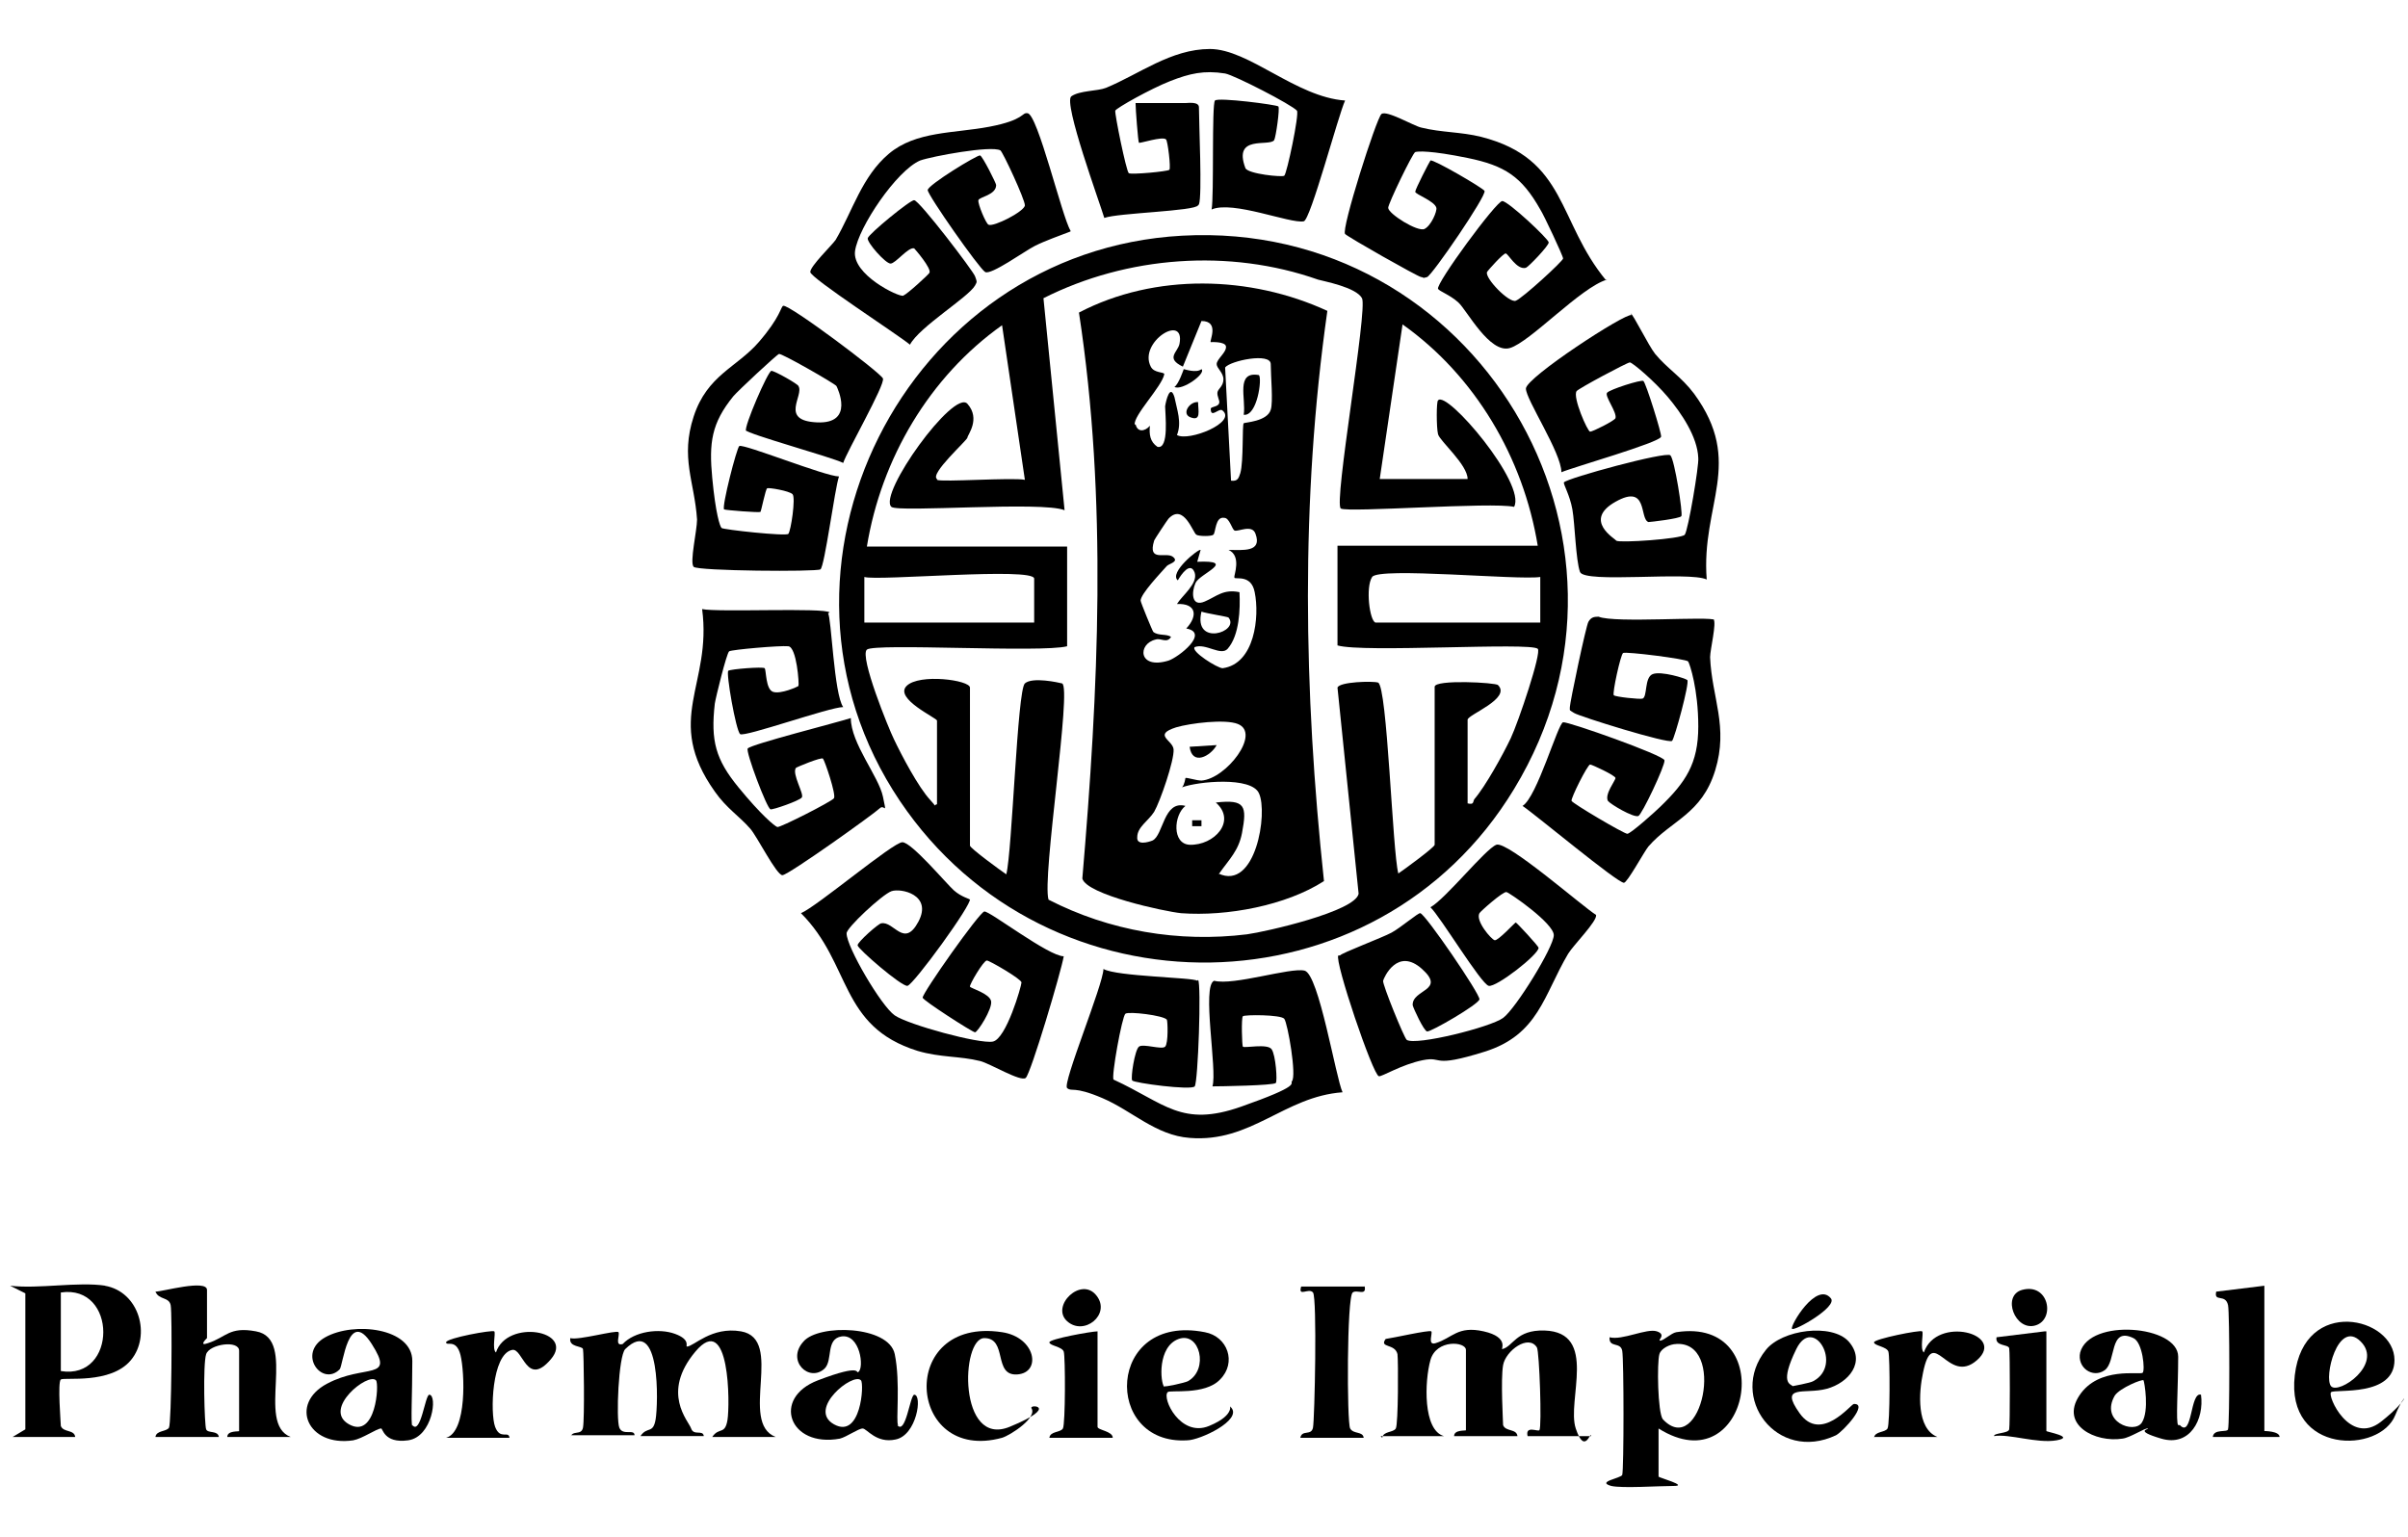 <?xml version="1.0" encoding="UTF-8"?>
<svg id="Layer_1" xmlns="http://www.w3.org/2000/svg" version="1.1" viewBox="0 0 285 181.9">
  <!-- Generator: Adobe Illustrator 29.1.0, SVG Export Plug-In . SVG Version: 2.1.0 Build 142)  -->
  <path d="M139.9,27.9c34.6-1.9,57.4,35.7,39.3,65.5-16.3,26.9-55.2,27.4-72.7,1.4-18.4-27.4.6-65.1,33.4-66.9ZM110.9,56.8c.5.3,9-.3,10.4,0l-2.7-18.3c-8.6,6.1-14.3,15.8-16,26.2h23.7v11.8c-3,.8-22.8-.4-23.7.4s2.6,9.4,3.2,10.6c.9,1.9,2.9,5.7,4.3,7.2s0,.7.8.5v-9.9c0-.3-5.1-2.6-3.6-4.1s7.5-.7,7.5.2v18.7c0,.3,3.7,3,4.3,3.4.7-2.7,1.3-21.8,2.2-22.6s4-.1,4.4,0c1.2.4-2.4,23-1.6,25.6,7.2,3.7,15.4,5.1,23.5,4.1,2.2-.3,12.8-2.7,13.2-4.8l-2.5-24.4c.2-.7,4.2-.8,4.8-.6,1.1.4,1.7,20,2.4,22.6.6-.4,4.3-3.1,4.3-3.4v-18.7c0-.9,7.3-.5,7.5-.2,1.6,1.6-3.6,3.5-3.6,4.1v9.9c.8.2.6-.2.8-.5,1.3-1.5,3.4-5.3,4.3-7.2s3.7-10.2,3.2-10.6c-.9-.8-20.7.5-23.7-.4v-11.8h23.7c-1.7-10.4-7.4-20.1-16-26.2l-2.7,18.3h10.4c0-1.7-3.3-4.5-3.5-5.3s-.2-3.9,0-4c1-1.3,10.5,9.9,9,12.6-2.6-.6-19.6.7-20.5.2s3.2-23.6,2.5-24.9-4.5-2-5.2-2.2c-10.5-3.7-22.6-2.8-32.5,2.2l2.5,25.1c-2.6-1.1-19.7.3-20.5-.4-1.6-1.5,7.4-14,9-12.2s0,3.7,0,4-4.5,4.3-3.6,4.9ZM122.4,73.7v-5.2c0-1.4-18.5.3-20.1-.2v5.4h20.1ZM182.3,68.3c-2.6.4-19.1-1.2-19.9,0s-.3,5.2.4,5.4h19.5v-5.4Z"/>
  <path d="M98,72.6c.4.4.7,9.6,1.8,11.1-1.6,0-11.7,3.6-12.2,3.2s-1.7-7.3-1.4-7.5,4.1-.5,4.3-.3.1,2.5,1,2.8,2.9-.6,3-.7c.1-.2-.2-4.6-1.2-4.7s-6.7.4-7,.6-1.6,5.5-1.7,6.2c-.5,4.4.1,6.6,2.8,9.9s4.3,4.6,4.6,4.7,6.4-3,6.7-3.4-1.1-4.5-1.3-4.7-3.1,1-3.2,1.1c-.5.7,1,3.1.7,3.5s-3.5,1.5-3.7,1.4c-.4,0-3-6.9-2.7-7.2.4-.5,10.7-3.1,12.2-3.6,0,3,3.3,6.9,3.8,9.3s.2.8-.4,1.4-10.8,7.9-11.5,7.9-3-4.6-3.8-5.5c-1.3-1.5-2.8-2.4-4.2-4.4-6.1-8.6-.3-12.6-1.5-21.6,1.8.4,14.5-.2,15.1.4Z"/>
  <path d="M141.8,24.3c-.3.7-9.5.9-11.1,1.5-.5-1.7-4.9-13.7-3.9-14.4s3.1-.6,4.1-1c3.9-1.6,7.7-4.6,12.3-4.6s10.2,5.7,16,6.1c-.8,1.7-4.1,14.2-4.9,14.3-1.6.3-8.4-2.5-10.9-1.4.3-1.6,0-12.5.4-12.9s7.3.5,7.5.7-.3,3.7-.5,4c-.6.8-4.9-.7-3.4,3.3.3.7,4.4,1.1,4.6.9.3-.2,1.8-7.3,1.5-7.7-.6-.7-7.4-4.2-8.5-4.4-2.5-.4-4.2,0-6.5.9s-6.4,3.2-6.5,3.5,1.3,7.2,1.6,7.4,4.6-.2,4.8-.4-.2-3.5-.4-3.6c-.4-.4-3.1.5-3.2.4s-.4-4-.4-4.7h5.9c.3,0,1.6-.2,1.6.5,0,1.9.4,10.5,0,11.5Z"/>
  <path d="M88.3,51c-.3-.4,2.6-7.1,3-7.1s3.2,1.6,3.2,1.8c.7,1.1-2.3,4.1,2.2,4.3s2.4-4.1,2.3-4.3c-.2-.3-6.5-3.9-6.8-3.8s-4.9,4.4-5.4,5c-2.6,3.2-2.9,5.5-2.5,9.7s.9,5.7,1.1,5.9,7.6,1,7.9.7.9-4.3.5-4.7-2.8-.8-3-.7-.7,2.7-.8,2.8c-.2.1-4.1-.2-4.3-.3-.3-.3,1.5-7.3,1.8-7.5.5-.3,10.2,3.6,11.8,3.6-.5,1.4-1.7,10.7-2.2,11s-14.5.2-15-.3.4-4.3.4-5.6c-.3-4.5-2-7.3-.4-12.2s5.1-5.8,7.7-8.8,2.6-4.2,2.9-4.3c.7-.2,11.5,7.9,11.8,8.6s-4.3,8.7-4.7,10c-1.4-.7-11.3-3.4-11.6-3.9Z"/>
  <path d="M114.8,106.4c.3.6-6.7,10.2-7.4,10.3s-5.9-4.4-5.9-4.8,2.5-2.6,2.8-2.6c1.5-.3,2.7,3,4.4-.2s-2.1-4-3.2-3.6-5.4,4.4-5.3,5c0,1.6,4.1,8.6,5.7,9.7s10,3.4,11.6,3.1,3.4-6.6,3.4-7-3.8-2.6-4.1-2.6c-.4,0-2.1,2.9-2,3.1s2.3.8,2.5,1.7-1.6,3.7-1.9,3.7-6.2-3.8-6.2-4.1c0-.6,6.7-10.1,7.3-10.2s7.6,5.3,9.4,5.3c-.3,1.8-3.9,13.9-4.5,14.4s-4.2-1.7-5.4-2c-2.4-.6-4.7-.4-7.4-1.2-9.3-2.9-7.8-10.3-13.8-16.3,1.9-.8,10.9-8.4,12-8.4s5.2,4.9,6.1,5.7,1.9,1,1.9,1.1Z"/>
  <path d="M190.2,33.1c-3.1.9-9.1,7.4-11.5,8.1s-5.1-4.5-6.1-5.4-2.2-1.3-2.4-1.6c-.3-.6,6.9-10.4,7.6-10.4s5.5,4.5,5.5,4.9-2.4,2.9-2.7,3c-1.1.3-2.1-1.7-2.4-1.7s-2.1,2-2.2,2.2c-.3.7,2.6,3.7,3.4,3.4s5.6-4.7,5.6-5-2.3-5.2-2.7-5.8c-2.2-3.9-4.2-5.2-8.6-6.1s-5.9-.8-6.2-.7-3.2,6.1-3.2,6.6c0,.7,3.5,2.9,4.3,2.5s1.5-2.1,1.4-2.5c-.2-.8-2.5-1.6-2.5-1.9s1.7-3.6,1.8-3.7c.3-.2,6.3,3.3,6.4,3.6.3.5-6.2,10-6.8,10.2s-.4,0-.7,0c-.5-.1-8.6-4.7-9-5.1-.5-.5,3.7-13.7,4.3-14.2s3.8,1.4,4.7,1.6c2.4.6,4.7.5,7.1,1.1,10.2,2.6,9,10,14.8,17Z"/>
  <path d="M141.8,116c.4.4,0,12.1-.4,12.6s-7.2-.4-7.4-.7.3-3.6.8-4,2.7.4,3.1,0,.3-3.1.2-3.2c-.4-.5-4.5-1-4.9-.7s-1.7,7.5-1.4,7.8c6.1,2.8,8,5.7,15.1,3.2s5.8-2.7,6-3c.6-.6-.5-6.9-.9-7.4s-4.7-.5-4.9-.3-.1,3.5,0,3.6c.2.2,2.9-.4,3.4.3s.7,3.8.5,4c-.3.3-6.6.4-7.5.4.6-1.9-1.3-11.9.2-12.5,2.3.6,9-1.6,10.7-1.2s3.7,12.7,4.5,14.4c-6.9.5-10.8,6-18.1,5.4-4-.3-6.8-3.2-10.3-4.7s-3.6-.7-4.2-1.2,4.3-12.3,4.3-14.1c1.5.9,10.7,1,11.1,1.4Z"/>
  <path d="M193,37.1c.3.1,2.1,3.8,2.9,4.8,1.4,1.7,3.1,2.7,4.6,4.7,6,8.2.8,13.1,1.5,22-2.1-1-14.5.5-15-.9s-.6-5.7-.9-7.4-1.1-3-1-3.2c.4-.5,12.1-3.7,12.6-3.2s1.5,6.9,1.3,7.2-3.7.7-3.9.7c-1.1-.4,0-4.6-3.9-2.4s0,4.4.1,4.6c.3.3,7.7-.2,8.1-.7s1.7-8.2,1.6-9.1c-.1-2.5-2-5.3-3.6-7.2s-4.2-4.1-4.5-4.1-6.1,3.1-6.3,3.4c-.5.7,1.3,4.8,1.6,4.8s2.9-1.3,3-1.6c.2-.7-1.3-2.6-1-3s4.1-1.6,4.3-1.4c.3.2,2.2,6.3,2.1,6.6-.2.7-10.4,3.6-11.8,4.2,0-2.3-4.2-8.6-4.2-9.9s11.8-9,12.5-8.7Z"/>
  <path d="M202.8,73.3c.4.4-.4,3.6-.4,4.5.2,4.8,2.2,8.2.6,13.4s-5.2,5.9-7.9,9c-.5.6-2.5,4.3-2.9,4.3-.8,0-10.5-8.1-12-9.1,1.7-1,4.2-9.8,4.8-9.9s11.9,3.9,12,4.5-2.7,6.5-3.1,6.6c-.6.2-3.3-1.4-3.6-1.8-.4-.8.9-2.4.9-2.7s-2.8-1.6-3-1.6c-.3,0-2.3,4-2.2,4.3s6.2,3.9,6.6,3.9,3.4-2.7,3.9-3.2c3-2.9,4.5-5.1,4.5-9.5s-1-7.4-1.2-7.7-7.4-1.2-7.7-1-1.3,4.8-1.1,5,3.1.5,3.4.4c.6-.2.2-2.5,1.2-2.9s3.9.5,4.1.7c.3.3-1.5,6.9-1.8,7.2-.4.4-11-2.9-11.6-3.3s-.5-.2-.5-.7,1.9-9.6,2.2-10.1.6-.6,1.2-.6c1.9.8,13.3-.1,13.8.4Z"/>
  <path d="M126.7,27.4c-1.3.5-3,1.1-4.2,1.7s-5.2,3.5-5.9,3.1-6.8-9.1-6.8-9.7,5.9-4.2,6.2-4.1,1.9,3.3,1.9,3.5c0,1.2-2,1.4-2.1,1.8s.9,2.8,1.2,2.9c.6.3,4.3-1.6,4.3-2.3s-2.6-6.3-2.9-6.5c-1.1-.6-8.1.7-9.5,1.2-2.8,1.2-7.3,7.9-7.7,10.7s5.2,5.5,5.7,5.3,3-2.5,3.1-2.7c.3-.5-1.7-2.8-1.8-2.9-.7-.2-2.2,1.8-2.8,1.8s-2.8-2.5-2.7-3,5.1-4.6,5.5-4.5c.6,0,7,8.4,7.2,9s.3.6,0,1.1c-.8,1.4-6.6,4.9-7.7,7-1.3-1.1-11.8-7.9-11.8-8.6s2.5-3.1,3-3.8c2-3.4,3.1-7.5,6.3-10.2s7.7-2.4,11.9-3.2,3.8-1.7,4.5-1.6c1.2,0,4.1,12.3,5.1,13.9Z"/>
  <path d="M158.6,113.1c.2-.3,5-2.1,6.1-2.7s3.2-2.4,3.4-2.3c.6.1,7.1,9.6,7,10.2s-5.8,3.9-6.2,3.8-1.6-2.7-1.7-3.1c-.1-1.9,4-1.7,1.1-4.3s-4.5,1-4.6,1.4,2.5,6.8,2.8,7c1.1.7,9.9-1.5,11.4-2.6s6-8.4,6-9.8-5.2-5-5.6-5.1-3.1,2.3-3.2,2.5c-.5.9,1.4,3.1,1.8,3.2s2.4-2.1,2.5-2.1,2.7,2.8,2.7,3c0,.8-5,4.7-5.9,4.5s-5.8-8.3-6.9-9.3c1.8-1,6.5-6.9,7.8-7.4s10.3,7.4,11.8,8.3c.2.7-2.7,3.6-3.3,4.6-2.9,4.9-3.5,9.6-9.9,11.6s-4.8.5-7.3,1-4.9,2-5.2,1.9c-.7-.1-5.3-13.7-4.8-14.3Z"/>
  <path d="M67.5,170.2c.2-1,1.3-.2,1.5-1.2s.1-8.9,0-9.3-1.7-.2-1.5-1.3c.9.3,5.5-1,5.7-.7s-.5,1.7.5,1.4c1.4-1.5,4.3-1.9,6.2-1.2s1.2,1.5,1.4,1.5c.8,0,2.9-2.4,6.4-1.8,5.2.9-.3,10.8,4.1,12.5h-7.5c.8-1.2,1.5-.2,1.8-2s.3-13-3.8-8.1-.8,8.2-.5,9.1,1.4.1,1.5.9h-7.5c.8-1.2,1.5-.2,1.8-2s.6-12.4-3.6-8.3c-.8.8-1.1,8.3-.7,9.3s1.8.1,1.8.9h-7.5Z"/>
  <path d="M163.6,170.2c.1-.8,1.3-.6,1.6-1.1s.3-8,.2-8.8c-.3-1.3-2.2-.7-1.4-1.8.8-.1,5.2-1.1,5.4-.9s-.5,1.7.5,1.4c2-.6,2.6-2.1,5.7-1.4s2,2.2,2.2,2.1c1.3-.3,1.6-2.3,5-2.2,6.4.2,2.6,8.3,3.7,11.6s1.8.1,1.8.9h-7.5c-.3-1.3,1.2-.5,1.4-.7.3-.4,0-9.3-.3-9.8-1-1.6-3.7.4-4,2.1s0,6.7,0,7.1c.3.8,1.6.4,1.7,1.3h-7.5c0-.8,1.4-.6,1.4-.7v-9.5c0-1-3.5-1.3-4.2,1.2s-.9,8.3,1.6,9h-7.5Z"/>
  <path d="M190.7,175.9c-1.8-.5,1.1-.9,1.3-1.3.2-.7.2-13.6,0-14.7s-1.6-.3-1.5-1.6c1.5.4,4.4-1.1,5.6-.7s0,1.1.4,1.1,1.3-.9,1.9-1c12.3-1.9,8.7,18.2-2.1,11.4v5.7c0,.1,3.6,1.1,1.8,1.1s-6.1.3-7.4,0ZM198.4,159.1c-.7,0-1.8.5-2,1.2-.3,1-.2,6.9.4,7.7,4.5,4.8,7.6-9.4,1.5-8.9Z"/>
  <path d="M24.4,158.5s-.9.9.2.5c2.2-.7,2.5-2,5.7-1.4,5,.9-.1,10.9,4.1,12.5h-7.5c0-.8,1.4-.6,1.4-.7v-9.5c0-1.3-3.5-.8-3.9.4s-.2,8.4,0,8.9,1.4.1,1.5.9h-7.5c.1-.8,1.3-.6,1.6-1.1s.4-13.5.2-14.5-1.4-.6-1.8-1.6c.8,0,6.1-1.5,6.1-.2,0,1.9,0,3.8,0,5.7Z"/>
  <path d="M12.4,152.2c4.1.7,5.5,5.9,3.1,8.8s-7.9,2-8.3,2.3,0,5.2,0,5.5c.3.8,1.6.4,1.7,1.3H1.5l1.5-.9v-16.1s-1.8-.9-1.8-.9c3.4.4,8-.5,11.3,0ZM7.2,162.3c6.7,1.1,6.7-10.3,0-9.3v9.3Z"/>
  <path d="M48.8,168.7c1,1.2,1.5-3.5,2-3.6,1,0,.4,5-2.5,5.4s-3-1.5-3.2-1.4c-.5,0-2.2,1.2-3.3,1.4-5.4.8-7.6-4.3-3.1-6.7s8.1-.3,5.3-4.7-3.4,2.6-3.8,3c-2.1,2.1-5.1-1.9-1.7-3.8s10.3-1.1,10.3,2.8-.2,7.4,0,7.7ZM44.5,163.4c-.9-1-6.4,3.4-3.2,5.2s3.6-4.8,3.2-5.2Z"/>
  <path d="M258,168.7c1.5,1.6,1.2-4,2.5-3.6.4,2.9-1.3,6.2-4.7,5.2s-1.3-1.1-1.6-1.2-2.1,1.1-3,1.2c-3.2.5-7.4-1.6-5.1-5.1s7.2-2.4,7.5-2.7,0-3.6-1.1-4.1c-2.9-1.4-2,2.8-3.4,3.8s-3.3-.3-2.9-2.1c1.1-4.1,11.6-3.2,11.6.5s-.3,7.8,0,8.1ZM253.7,163.4c-.1-.2-2.8.9-3.4,1.8-1.8,3.1,2.3,4.6,3.2,3.2s.3-4.8.2-5Z"/>
  <path d="M106.2,168.7c1,1.2,1.5-3.5,2-3.6,1,0,.3,4.8-2.2,5.3-2.3.5-3.4-1.3-3.9-1.3s-1.9,1-2.7,1.2c-6,1.1-8.1-4.8-2.6-6.9s4.4-.7,4.8-1c.7-.5.2-4.5-2-4.2-1.9.3-1,2.8-2,3.8-1.8,1.7-4.6-.9-2.5-3.2,1.8-2.1,10.1-1.9,10.8,1.5s.1,8.1.4,8.4ZM101.9,163.4c-.9-1-6.4,3.4-3.2,5.2s3.6-4.8,3.2-5.2Z"/>
  <path d="M218.8,158.8c2.1,2.4,0,4.9-2.6,5.6s-5.7-.6-3.2,2.9,6-1,6.4-1.1c1.8-.1-1.2,3.2-2.1,3.7-7,3.3-12.8-4.5-8.3-10.1,1.9-2.4,7.8-3.2,9.8-1ZM212.1,164.1c0,0,2.2-.4,2.5-.6,3.6-1.9,0-7.9-2-3.8s-.7,4.1-.4,4.4Z"/>
  <path d="M138.2,164.8c-.7.7,1.5,5.4,4.9,4s2.2-2.7,2.6-2.2c1.4,1.5-3.7,3.9-5.2,3.9-10,.6-9.6-15.1,2.1-12.8,2.7.5,3.8,3.6,1.8,5.6-1.8,1.9-6,1.2-6.2,1.5ZM137.8,164.1c.1.1,2.4-.4,2.8-.6,2.5-1.4,1.4-5.9-1.1-5s-2.2,5.1-1.7,5.7Z"/>
  <path d="M275.9,164.8c-.5.4,2.2,6.4,5.9,3.5s3-4,1.7-.8c-1.8,4.6-13,4.7-11.9-4.7s11.8-6.9,11.8-1.8c0,4.4-7,3.4-7.5,3.8ZM279.4,158.8c-2.7-2.7-4.4,4.3-3.5,5.3s6.2-2.6,3.5-5.3Z"/>
  <path d="M161.5,152.2c.3,1.3-.9.4-1.4.8-.7.5-.7,15.4-.3,16.1s1.5.3,1.6,1.1h-7.5c.2-1,1.3-.2,1.5-1.2s.5-15.4,0-16-1.8.6-1.4-.7h7.5Z"/>
  <path d="M268,152.2v17.2c0,0,1.8,0,1.8.7h-7.9c.1-1,1.7-.5,1.8-.9.2-.7.2-13.8,0-14.7-.3-1.4-1.7-.3-1.4-1.6l5.7-.7Z"/>
  <path d="M122,166.6c1,1.1-2.4,3.3-3.4,3.6-11.3,3.1-12.5-14.4,0-12.5,4,.6,4.7,4.8,1.8,5s-1.1-4.3-3.9-4.3-3.1,13,3,10.5,2.2-2.7,2.6-2.2Z"/>
  <path d="M52.8,170.2c2.5-.7,2.2-7.8,1.7-9.8s-1.7-1-1.7-1.5,5.5-1.5,5.7-1.3-.3,2.1.2,2.5c1.3-4,9.4-2.6,6.5.8s-3.3-1.4-4.6-1.1c-2.4.5-2.6,7.5-2,9.1s1.6.4,1.7,1.3h-7.5Z"/>
  <path d="M221.8,170.2c.1-.8,1.3-.6,1.6-1.1s.3-8.5.1-9.1-1.7-.7-1.7-1.1,5.5-1.5,5.7-1.3-.3,2.1.2,2.5c1.5-4.4,9.8-2.2,6.3.9s-5.2-4.4-6.4,1.5c-.5,2.3-.8,6.6,1.7,7.6h-7.5Z"/>
  <path d="M242.2,157.6v11.8c0,.1,3.5.7,1.2,1.1s-5.6-.8-7.4-.5c0-.4,1.7-.3,1.8-.8s.1-9.1,0-9.6-1.7-.2-1.5-1.3l5.7-.7Z"/>
  <path d="M129.9,157.6v11.3c0,.4,1.8.5,1.8,1.3h-7.5c.1-.8,1.3-.6,1.6-1.1s.3-8.5.1-9.1-1.7-.7-1.7-1.1,5-1.3,5.7-1.3Z"/>
  <path d="M129.8,153.4c1.7,2.2-1.5,4.8-3.5,3s1.7-5.4,3.5-3Z"/>
  <path d="M239.3,152.7c3.2-.9,4,3.5,1.6,4.2s-4-3.5-1.6-4.2Z"/>
  <path d="M216.7,153.7c.8,1-4.3,3.9-4.6,3.6s2.9-5.7,4.6-3.6Z"/>
  <g>
    <rect x="141.1" y="97.1" width="1.1" height=".7"/>
    <path d="M144,88.2l-3.2.2c.3,2.3,2.5,1.1,3.2-.2Z"/>
    <path d="M142.2,43.7c-.6.5-2,0-2.1,0,0,0-.6,1.8-1.1,2.1.9.5,3.8-1.6,3.2-2.1Z"/>
    <path d="M140.9,49.4c1.3.5.9-.8.9-1.8-1-.1-2,1.4-.9,1.8Z"/>
    <path d="M157.1,36.8c-9.1-4.2-20.4-4.5-29.4.2,3.4,22.2,2.3,44.7.4,67,.5,1.9,9.7,3.9,11.7,4.1,5.4.4,12.4-.9,16.9-3.8-2.4-22.5-2.8-45,.4-67.5ZM134.3,50.3c-.2-1.1,3.2-4.5,3.5-6,0-.3-1.2-.1-1.6-.9-1.5-2.9,4.1-6.4,3.4-2.7-.2,1-1.7,1.7.4,2.7l2.2-5.4c2.2,0,.9,2.4,1.1,2.5,0,0,1.7-.1,1.8.5.1.7-1.1,1.5-1.1,2.1,0,.5.8,1,.8,1.8,0,.8-.6,1.1-.7,1.5-.1.5.3,1,.2,1.3-.1.5-1,.4-1,.7,0,1.2,1-.2,1.4.2,1.7,1.4-4,3.7-5.4,2.9.6-1.5,0-3-.3-4.5-.5-1.6-1,.4-1.1,1.1,0,.9.5,5.1-.9,4.8-.9-.6-1-1.5-.9-2.5-.6.7-1.5.8-1.7-.2ZM146.1,68.4c.2.2,2-.4,2.4,1.7.6,2.9,0,8.5-3.8,9-.6,0-3.8-2-3.3-2.5,1.3-.5,3.1,1.1,3.9.2,1.4-1.6,1.5-4.7,1.4-6.7-1.9-.4-2.7.5-4.1,1.1-1.6.7-1.6-1.1-1.1-2.2.5-1.1,5-2.7.2-2.5l.4-1.4c-.2-.2-3.8,2.7-2.7,3.6.4-.7,1.5-2.3,2-.9.4,1.3-1.5,2.7-2.1,3.7,2.3-.1,2.5,1.4,1.1,2.9,2.8.5-.9,3.4-2.1,3.8-3.6,1.1-3.7-2-1.5-2.5.6-.2,1.3.5,1.8-.3-.5-.4-1.5-.1-2.1-.6-.1-.1-1.5-3.5-1.5-3.7,0-.8,2.4-3.3,3.1-4.1.3-.3,1.5-.5.7-1.1-.8-.6-3,.7-2.2-1.9,0-.1,1.6-2.5,1.7-2.6,1.8-1.9,2.9,1.7,3.3,1.9.3.2,1.8.2,2,0,.3-.2.2-2.2,1.3-2,.6,0,.9,1.3,1.2,1.5.4.2,2.1-.8,2.5.4.8,2.2-1.5,1.9-3.2,1.9,1.6.7.6,3.1.7,3.2ZM142.2,72.4c.5.2,3.1.6,3.2.7,1.4,1.7-4.2,3.5-3.2-.7ZM144.3,103.4c1.2-1.7,2.3-2.7,2.7-4.8.6-3.2.4-4-3.1-3.6,2.5,2.2-.2,5.1-3.1,5-2.1-.1-1.9-3.5-.5-4.6-2.6-.7-2.6,3.5-3.9,4.1-.5.2-1.9.6-1.8-.4,0-1.2,1.3-1.9,2-3,.7-1.2,2.4-6.1,2.3-7.4-.1-1.1-2.5-1.7.3-2.6,1.7-.5,5.8-1,7.3-.4,2.8,1.1-1.4,6.5-4.3,6.7-.6,0-1.8-.4-1.9-.3,0,0-.1.8-.4,1.1,1.9-.7,8.2-1.3,9.1.7,1.1,2.3-.4,11.6-4.8,9.5ZM150.4,48.5c-.4,1.4-3.1,1.5-3.2,1.6-.2.2,0,4.5-.4,5.9-.2.6-.3,1-1.1.9l-.7-13.4c.6-.8,5.4-1.8,5.4-.4s.3,4.5,0,5.4Z"/>
    <path d="M147.2,49.1c1.6.2,2.2-4.3,1.8-4.7-2.8-.5-1.5,2.8-1.8,4.7Z"/>
  </g>
</svg>